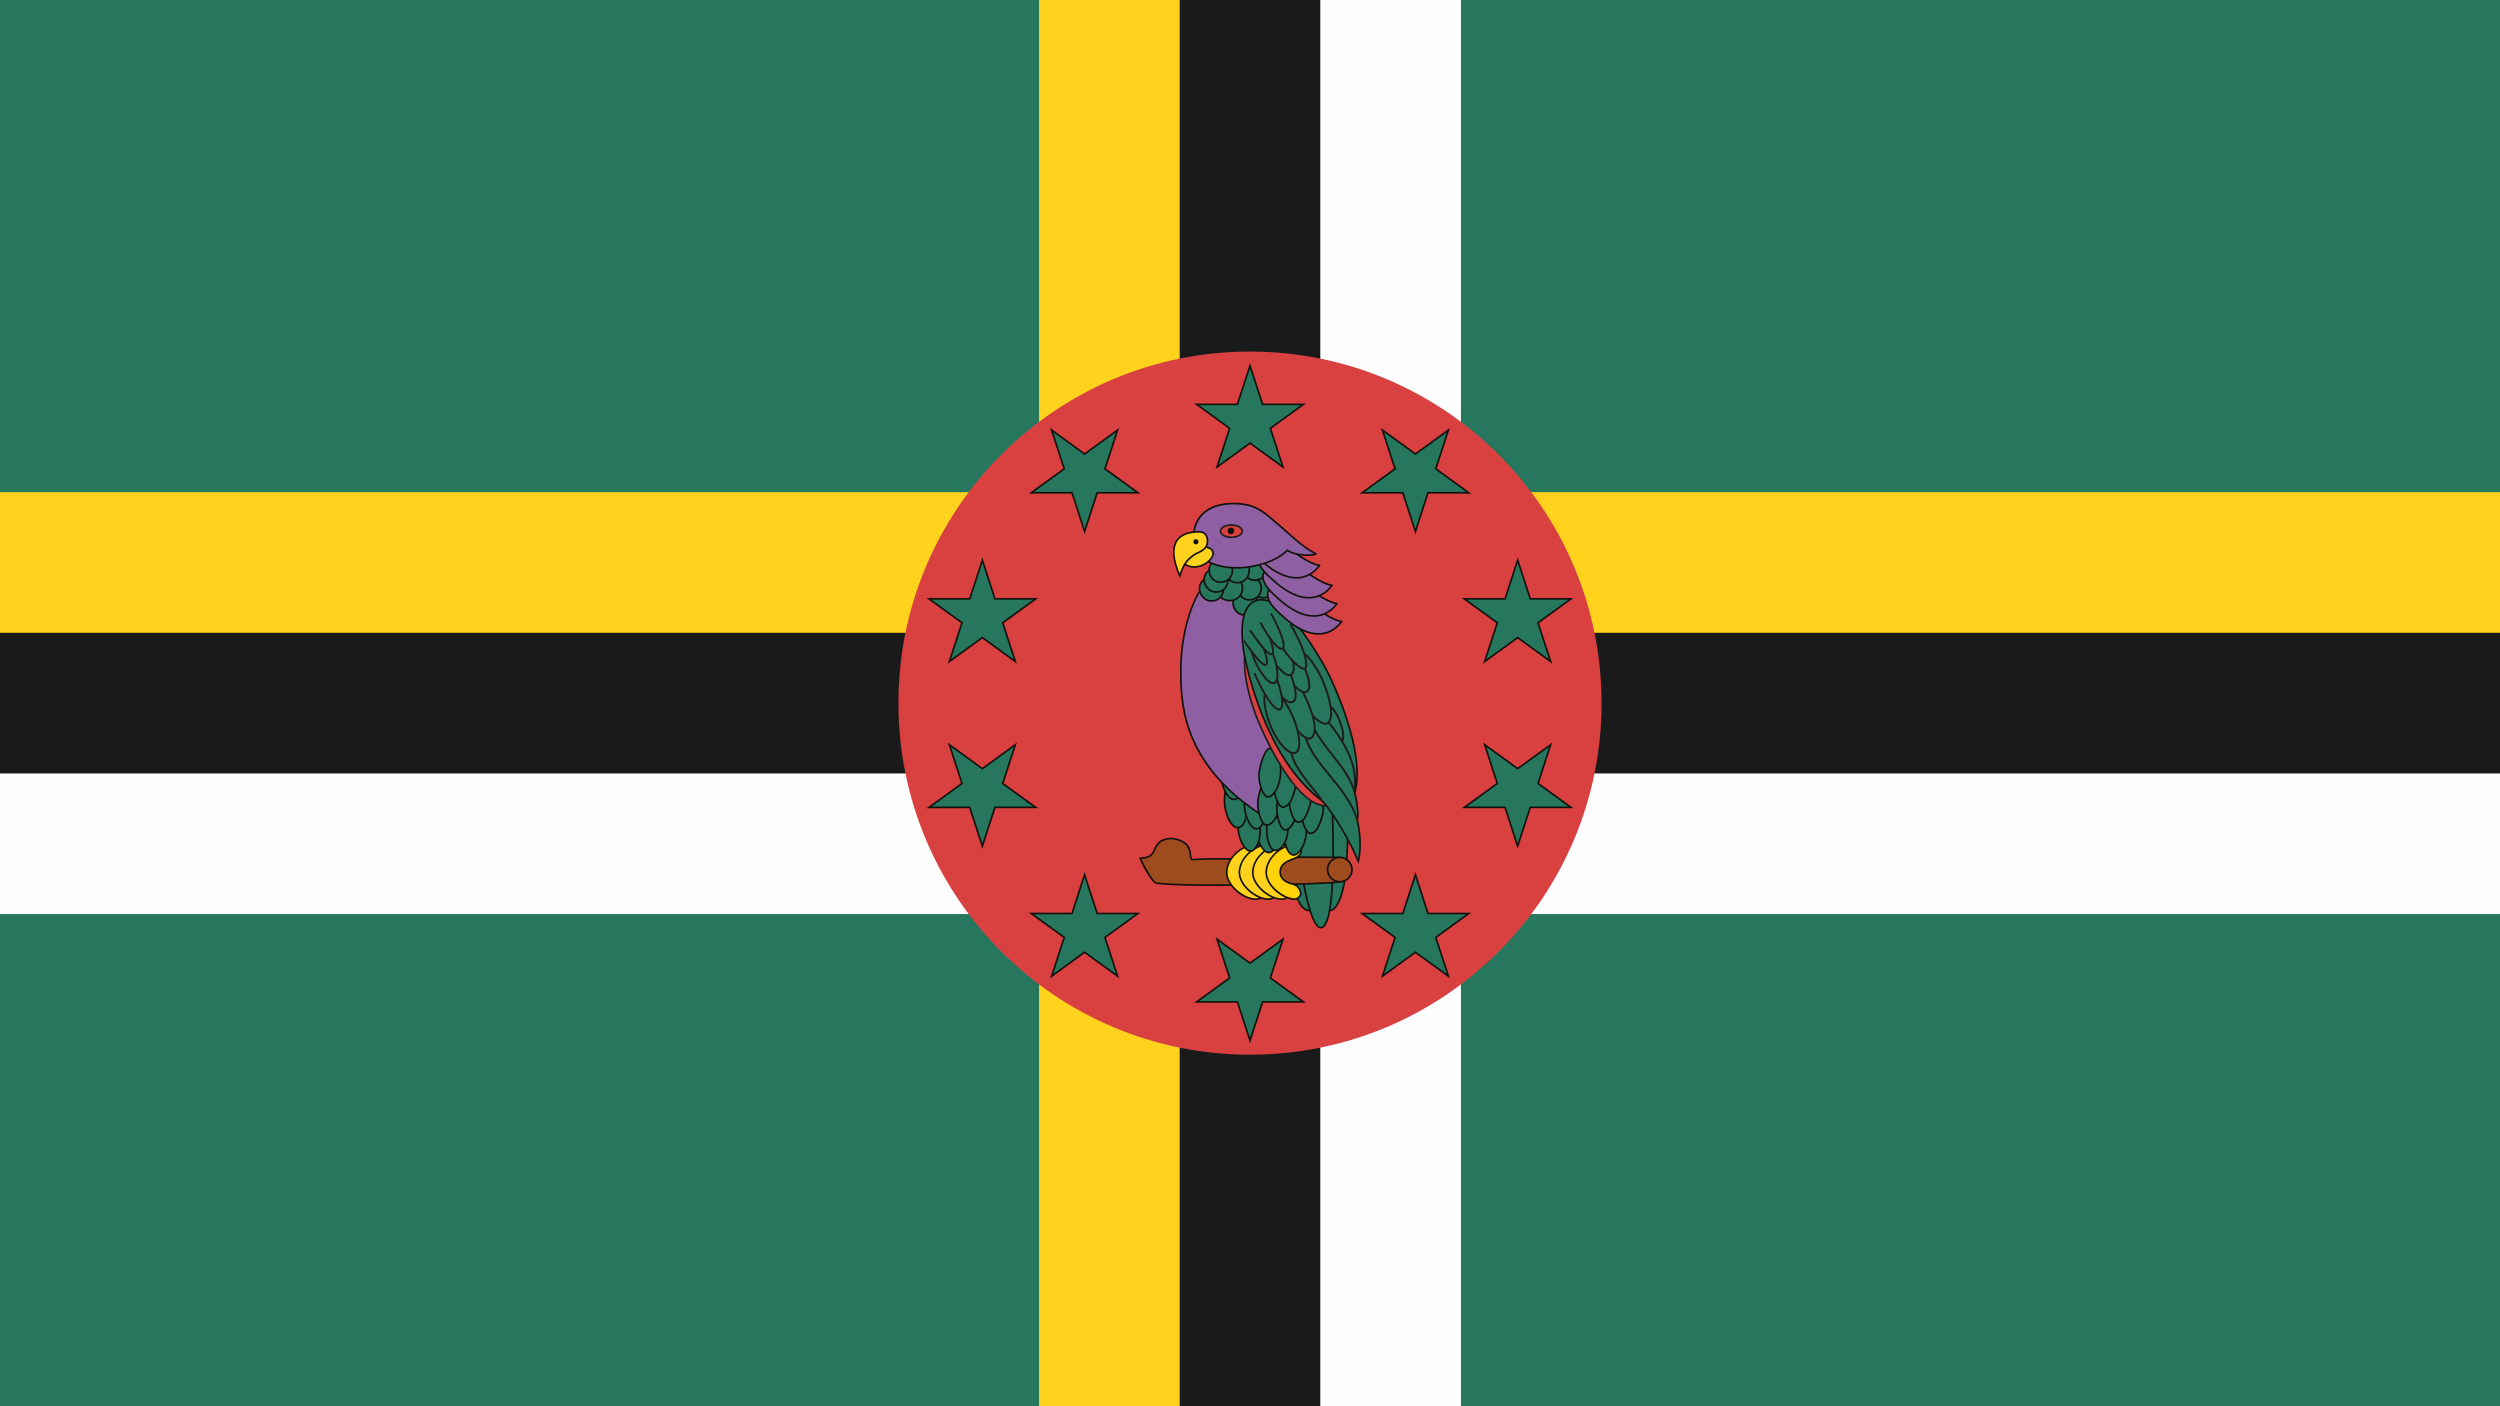 <?xml version="1.0" encoding="UTF-8"?>
<svg xmlns="http://www.w3.org/2000/svg" width="48" height="27" viewBox="0 0 48 27">
  <g fill="none" fill-rule="evenodd">
    <polygon fill="#26775E" points="0 27 48 27 48 0 0 0"></polygon>
    <polygon fill="#FFD21D" points="0 13.5 48 13.5 48 9.45 0 9.45"></polygon>
    <polygon fill="#FFD21D" points="19.95 27 24 27 24 0 19.95 0"></polygon>
    <polygon fill="#FEFEFE" points="24 27 28.05 27 28.05 0 24 0"></polygon>
    <polygon fill="#FEFEFE" points="0 17.55 48 17.55 48 13.5 0 13.5"></polygon>
    <polygon fill="#1A1A1A" points="22.65 27 25.35 27 25.35 0 22.65 0"></polygon>
    <polygon fill="#1A1A1A" points="0 14.85 48 14.85 48 12.15 0 12.15"></polygon>
    <g transform="translate(17.25 6.75)">
      <path fill="#D94141" d="M13.5,6.75 C13.5,10.478 10.478,13.5 6.75,13.5 C3.022,13.5 0,10.478 0,6.75 C0,3.022 3.022,0 6.75,0 C10.478,0 13.5,3.022 13.5,6.75"></path>
      <polygon fill="#26775E" points="6.75 .27 6.992 1.014 7.774 1.014 7.141 1.474 7.383 2.218 6.75 1.758 6.117 2.218 6.359 1.474 5.726 1.014 6.508 1.014"></polygon>
      <path fill="#12110C" d="M6.75,1.738 L7.352,2.175 L7.122,1.468 L7.724,1.03 L6.98,1.03 L6.75,0.323 L6.52,1.03 L5.776,1.03 L6.378,1.468 L6.148,2.175 L6.75,1.738 Z M6.086,2.26 L6.34,1.48 L5.676,0.998 L6.497,0.998 L6.75,0.218 L7.004,0.998 L7.824,0.998 L7.16,1.48 L7.414,2.26 L6.75,1.778 L6.086,2.26 Z"></path>
      <polygon fill="#26775E" points="2.941 1.508 3.574 1.968 4.207 1.508 3.965 2.252 4.598 2.712 3.816 2.712 3.574 3.456 3.332 2.712 2.55 2.712 3.183 2.252"></polygon>
      <path fill="#12110C" d="M2.6,2.695 L3.344,2.695 L3.574,3.403 L3.804,2.695 L4.548,2.695 L3.946,2.258 L4.176,1.55 L3.574,1.987 L2.972,1.55 L3.202,2.258 L2.6,2.695 Z M3.574,3.508 L3.321,2.727 L2.5,2.727 L3.164,2.245 L2.91,1.465 L3.574,1.947 L4.238,1.465 L3.984,2.245 L4.648,2.727 L3.828,2.727 L3.574,3.508 Z"></path>
      <polygon fill="#26775E" points=".587 4.748 1.369 4.748 1.611 4.004 1.853 4.748 2.635 4.748 2.002 5.208 2.244 5.952 1.611 5.492 .978 5.952 1.22 5.208"></polygon>
      <path fill="#12110C" d="M0.637,4.764 L1.239,5.201 L1.009,5.909 L1.611,5.472 L2.213,5.909 L1.983,5.201 L2.585,4.764 L1.841,4.764 L1.611,4.056 L1.381,4.764 L0.637,4.764 Z M0.947,5.994 L1.201,5.214 L0.537,4.732 L1.358,4.732 L1.611,3.951 L1.865,4.732 L2.685,4.732 L2.021,5.214 L2.275,5.994 L1.611,5.512 L0.947,5.994 Z"></path>
      <polygon fill="#26775E" points=".587 8.752 1.22 8.293 .978 7.548 1.611 8.008 2.244 7.548 2.002 8.293 2.635 8.752 1.853 8.752 1.611 9.496 1.369 8.752"></polygon>
      <path fill="#12110C" d="M1.381,8.736 L1.611,9.444 L1.841,8.736 L2.585,8.736 L1.983,8.299 L2.213,7.591 L1.611,8.028 L1.009,7.591 L1.239,8.299 L0.637,8.736 L1.381,8.736 Z M1.611,9.549 L1.357,8.768 L0.537,8.769 L1.201,8.286 L0.947,7.506 L1.611,7.988 L2.275,7.506 L2.021,8.286 L2.685,8.768 L1.864,8.768 L1.611,9.549 Z"></path>
      <polygon fill="#26775E" points="2.941 11.992 3.183 11.248 2.55 10.789 3.332 10.789 3.574 10.044 3.816 10.789 4.598 10.789 3.965 11.248 4.207 11.992 3.574 11.533"></polygon>
      <path fill="#12110C" d="M2.6,10.805 L3.202,11.242 L2.972,11.95 L3.574,11.513 L4.176,11.95 L3.946,11.242 L4.548,10.805 L3.804,10.805 L3.574,10.097 L3.344,10.805 L2.6,10.805 Z M2.911,12.035 L3.164,11.255 L2.5,10.773 L3.321,10.773 L3.574,9.992 L3.828,10.773 L4.648,10.773 L3.984,11.255 L4.238,12.035 L3.574,11.553 L2.911,12.035 Z"></path>
      <polygon fill="#26775E" points="6.75 13.23 6.508 12.486 5.726 12.486 6.359 12.026 6.117 11.282 6.75 11.742 7.383 11.282 7.141 12.026 7.774 12.486 6.992 12.486"></polygon>
      <path fill="#12110C" d="M5.776,12.47 L6.52,12.47 L6.75,13.178 L6.98,12.47 L7.724,12.47 L7.122,12.033 L7.352,11.325 L6.75,11.762 L6.148,11.325 L6.378,12.033 L5.776,12.47 Z M6.75,13.283 L6.497,12.502 L5.676,12.502 L6.34,12.02 L6.086,11.24 L6.75,11.722 L7.414,11.24 L7.16,12.02 L7.824,12.502 L7.004,12.502 L6.75,13.283 Z"></path>
      <polygon fill="#26775E" points="10.559 11.992 9.926 11.533 9.293 11.992 9.535 11.248 8.902 10.789 9.684 10.789 9.926 10.044 10.168 10.789 10.95 10.789 10.317 11.248"></polygon>
      <path fill="#12110C" d="M8.952,10.805 L9.554,11.242 L9.324,11.95 L9.926,11.513 L10.528,11.95 L10.298,11.242 L10.9,10.805 L10.156,10.805 L9.926,10.097 L9.696,10.805 L8.952,10.805 Z M9.262,12.035 L9.516,11.255 L8.852,10.773 L9.673,10.773 L9.926,9.992 L10.18,10.773 L11,10.773 L10.336,11.255 L10.59,12.035 L9.926,11.553 L9.262,12.035 Z"></path>
      <polygon fill="#26775E" points="12.913 8.752 12.131 8.752 11.889 9.496 11.647 8.752 10.865 8.752 11.498 8.293 11.256 7.548 11.889 8.008 12.522 7.548 12.28 8.293"></polygon>
      <path fill="#12110C" d="M11.659,8.736 L11.889,9.444 L12.119,8.736 L12.863,8.736 L12.261,8.299 L12.491,7.591 L11.889,8.028 L11.287,7.591 L11.517,8.299 L10.915,8.736 L11.659,8.736 Z M11.889,9.549 L11.635,8.768 L10.815,8.768 L11.479,8.286 L11.225,7.506 L11.889,7.988 L12.553,7.506 L12.299,8.286 L12.963,8.768 L12.142,8.768 L11.889,9.549 Z"></path>
      <polygon fill="#26775E" points="12.913 4.748 12.28 5.208 12.522 5.952 11.889 5.492 11.256 5.952 11.498 5.208 10.865 4.748 11.647 4.748 11.889 4.004 12.131 4.748"></polygon>
      <path fill="#12110C" d="M10.915,4.764 L11.517,5.201 L11.287,5.909 L11.889,5.472 L12.491,5.909 L12.261,5.201 L12.863,4.764 L12.119,4.764 L11.889,4.056 L11.659,4.764 L10.915,4.764 Z M11.225,5.994 L11.479,5.214 L10.815,4.732 L11.636,4.732 L11.889,3.951 L12.143,4.732 L12.963,4.731 L12.299,5.214 L12.553,5.994 L11.889,5.512 L11.225,5.994 Z"></path>
      <polygon fill="#26775E" points="10.559 1.508 10.317 2.252 10.95 2.712 10.168 2.712 9.926 3.456 9.684 2.712 8.902 2.712 9.535 2.252 9.293 1.508 9.926 1.968"></polygon>
      <path fill="#12110C" d="M9.696,2.695 L9.926,3.403 L10.156,2.695 L10.9,2.695 L10.298,2.258 L10.528,1.55 L9.926,1.987 L9.324,1.55 L9.554,2.258 L8.952,2.695 L9.696,2.695 Z M9.926,3.508 L9.672,2.727 L8.852,2.728 L9.516,2.245 L9.262,1.465 L9.926,1.947 L10.59,1.465 L10.336,2.245 L11,2.728 L10.179,2.727 L9.926,3.508 Z"></path>
      <path fill="#26775E" d="M8.607,9.821 C8.601,10.019 8.509,10.757 8.267,10.731 C8.181,10.723 7.976,10.731 7.891,10.731 C7.665,10.731 7.58,10.27 7.494,9.851 C7.428,9.526 7.566,8.542 7.777,8.542 C7.894,8.542 8.364,8.524 8.539,8.707 C8.677,8.851 8.614,9.524 8.607,9.821"></path>
      <path fill="#12110C" d="M8.15,10.711 C8.203,10.711 8.242,10.713 8.268,10.716 C8.272,10.716 8.275,10.716 8.278,10.716 C8.481,10.716 8.583,10.075 8.59,9.82 C8.591,9.77 8.595,9.706 8.598,9.639 C8.613,9.318 8.636,8.832 8.527,8.717 C8.425,8.611 8.2,8.557 7.859,8.557 C7.839,8.557 7.821,8.559 7.806,8.559 L7.776,8.559 C7.755,8.559 7.732,8.572 7.709,8.601 C7.556,8.789 7.45,9.559 7.51,9.848 L7.519,9.893 C7.598,10.278 7.687,10.716 7.891,10.716 C7.916,10.716 7.951,10.714 7.99,10.713 C8.041,10.713 8.098,10.711 8.15,10.711 M8.278,10.748 C8.274,10.748 8.269,10.748 8.265,10.748 C8.24,10.745 8.202,10.743 8.15,10.743 C8.098,10.743 8.041,10.745 7.991,10.746 C7.951,10.748 7.916,10.748 7.891,10.748 C7.66,10.748 7.572,10.316 7.487,9.9 L7.478,9.854 C7.421,9.578 7.512,8.79 7.684,8.579 C7.713,8.544 7.744,8.525 7.776,8.525 L7.805,8.525 C7.821,8.525 7.839,8.525 7.859,8.525 C8.209,8.525 8.442,8.582 8.55,8.695 C8.669,8.82 8.647,9.293 8.63,9.639 C8.627,9.707 8.624,9.771 8.623,9.822 C8.619,9.966 8.539,10.748 8.278,10.748"></path>
      <path fill="#26775E" d="M8.334,8.834 C8.377,10.131 8.319,11.062 8.11,11.062 C7.899,11.062 7.689,9.979 7.607,8.772 C7.582,8.399 7.776,8.138 7.986,8.138 C8.194,8.138 8.322,8.46 8.334,8.834"></path>
      <path fill="#12110C" d="M7.985,8.154 C7.91,8.154 7.835,8.19 7.773,8.257 C7.664,8.374 7.609,8.561 7.623,8.771 C7.709,10.025 7.927,11.046 8.109,11.046 C8.126,11.046 8.142,11.038 8.157,11.022 C8.302,10.872 8.359,10.095 8.317,8.835 C8.304,8.434 8.167,8.154 7.985,8.154 M8.109,11.078 C7.872,11.078 7.669,9.918 7.591,8.773 C7.576,8.555 7.634,8.358 7.75,8.234 C7.818,8.162 7.901,8.122 7.985,8.122 C8.22,8.122 8.338,8.479 8.349,8.834 C8.379,9.732 8.374,10.844 8.18,11.044 C8.159,11.067 8.135,11.078 8.109,11.078"></path>
      <path fill="#9E4B1D" d="M8.542,9.946 C8.542,10.075 8.474,10.18 8.474,10.18 C8.36,10.205 7.558,10.241 6.367,10.245 C6.273,10.243 5.93,10.248 5.605,10.241 C5.294,10.235 4.999,10.218 4.95,10.205 C4.852,10.181 4.643,9.738 4.643,9.726 C5.054,9.73 4.786,9.372 5.247,9.347 C5.755,9.422 5.523,9.765 5.665,9.754 C6.006,9.728 6.317,9.744 6.374,9.74 C7.097,9.694 8.369,9.712 8.474,9.712 C8.474,9.712 8.542,9.817 8.542,9.946"></path>
      <path fill="#12110C" d="M4.666,9.742 C4.705,9.831 4.877,10.17 4.954,10.19 C5,10.201 5.288,10.219 5.605,10.225 C5.723,10.228 5.858,10.229 6.017,10.229 C6.086,10.229 6.149,10.229 6.203,10.228 C6.279,10.228 6.336,10.228 6.367,10.229 C7.544,10.225 8.33,10.19 8.464,10.166 C8.477,10.143 8.526,10.052 8.526,9.946 C8.526,9.842 8.48,9.753 8.465,9.728 C8.45,9.728 8.426,9.728 8.393,9.727 C8.28,9.726 8.07,9.725 7.817,9.725 C7.19,9.725 6.705,9.735 6.375,9.756 C6.359,9.758 6.324,9.757 6.274,9.756 C6.229,9.756 6.173,9.755 6.108,9.755 C5.945,9.755 5.801,9.76 5.667,9.77 C5.6,9.775 5.595,9.721 5.589,9.664 C5.579,9.563 5.563,9.41 5.246,9.363 C5.022,9.376 4.979,9.469 4.938,9.56 C4.898,9.647 4.857,9.737 4.666,9.742 M6.017,10.261 C5.858,10.261 5.723,10.26 5.604,10.258 C5.308,10.252 5,10.235 4.946,10.221 C4.841,10.195 4.626,9.752 4.626,9.726 L4.626,9.71 L4.649,9.71 C4.834,9.71 4.869,9.634 4.909,9.546 C4.952,9.451 5.001,9.344 5.246,9.331 L5.248,9.331 L5.249,9.331 C5.593,9.381 5.611,9.556 5.622,9.661 C5.629,9.727 5.634,9.74 5.664,9.738 C5.799,9.728 5.945,9.723 6.108,9.723 C6.173,9.723 6.229,9.723 6.274,9.724 C6.323,9.725 6.357,9.725 6.373,9.724 C6.703,9.703 7.189,9.692 7.817,9.692 C8.07,9.692 8.28,9.694 8.393,9.695 C8.434,9.695 8.462,9.695 8.474,9.695 L8.483,9.695 L8.488,9.703 C8.49,9.707 8.558,9.813 8.558,9.946 C8.558,10.079 8.49,10.185 8.488,10.189 L8.484,10.195 L8.477,10.196 C8.364,10.221 7.568,10.257 6.367,10.261 C6.336,10.26 6.278,10.261 6.204,10.261 C6.149,10.261 6.086,10.261 6.017,10.261"></path>
      <path fill="#9E4B1D" d="M8.709,9.946 C8.709,10.075 8.604,10.18 8.475,10.18 C8.345,10.18 8.239,10.075 8.239,9.946 C8.239,9.817 8.345,9.712 8.475,9.712 C8.604,9.712 8.709,9.817 8.709,9.946"></path>
      <path fill="#12110C" d="M8.474,9.728 C8.354,9.728 8.256,9.826 8.256,9.946 C8.256,10.066 8.354,10.164 8.474,10.164 C8.594,10.164 8.692,10.066 8.692,9.946 C8.692,9.826 8.594,9.728 8.474,9.728 M8.474,10.197 C8.336,10.197 8.223,10.084 8.223,9.946 C8.223,9.808 8.336,9.696 8.474,9.696 C8.612,9.696 8.725,9.808 8.725,9.946 C8.725,10.084 8.612,10.197 8.474,10.197"></path>
      <path fill="#FFD21D" d="M7.176,10.002 C7.176,10.281 7.029,10.514 6.857,10.514 C6.628,10.514 6.303,10.256 6.303,10.002 C6.303,9.723 6.596,9.473 6.835,9.473 C7.082,9.473 7.176,9.723 7.176,10.002"></path>
      <path fill="#12110C" d="M6.836,9.489 C6.608,9.489 6.319,9.731 6.319,10.002 C6.319,10.241 6.635,10.498 6.857,10.498 C7.021,10.498 7.16,10.271 7.16,10.002 C7.16,9.848 7.128,9.489 6.836,9.489 M6.857,10.53 C6.619,10.53 6.287,10.264 6.287,10.002 C6.287,9.714 6.594,9.457 6.836,9.457 C7.059,9.457 7.192,9.661 7.192,10.002 C7.192,10.288 7.039,10.53 6.857,10.53"></path>
      <path fill="#FFD21D" d="M7.241,9.993 C7.241,10.091 7.401,10.192 7.37,10.27 C7.313,10.415 7.212,10.514 7.1,10.514 C6.871,10.514 6.546,10.256 6.546,10.002 C6.546,9.723 6.839,9.472 7.079,9.472 C7.232,9.472 7.326,9.569 7.375,9.709 C7.405,9.794 7.241,9.887 7.241,9.993"></path>
      <path fill="#12110C" d="M7.079,9.489 C6.851,9.489 6.562,9.731 6.562,10.002 C6.562,10.241 6.878,10.498 7.1,10.498 L7.1,10.498 C7.201,10.498 7.298,10.408 7.355,10.265 C7.368,10.232 7.334,10.188 7.299,10.142 C7.263,10.095 7.225,10.045 7.225,9.993 C7.225,9.937 7.264,9.887 7.302,9.839 C7.339,9.793 7.373,9.75 7.36,9.714 C7.307,9.565 7.213,9.489 7.079,9.489 M7.1,10.53 C6.862,10.53 6.53,10.264 6.53,10.002 C6.53,9.714 6.837,9.457 7.079,9.457 C7.226,9.457 7.334,9.542 7.391,9.704 C7.409,9.757 7.368,9.809 7.328,9.859 C7.293,9.903 7.257,9.948 7.257,9.993 C7.257,10.034 7.292,10.079 7.325,10.122 C7.366,10.176 7.405,10.227 7.385,10.276 C7.324,10.433 7.214,10.53 7.1,10.53"></path>
      <path fill="#FFD21D" d="M7.208,9.993 C7.208,10.149 7.631,10.3 7.56,10.395 C7.504,10.469 7.434,10.514 7.358,10.514 C7.129,10.514 6.804,10.256 6.804,10.002 C6.804,9.723 7.097,9.472 7.337,9.472 C7.429,9.472 7.5,9.508 7.553,9.567 C7.64,9.665 7.208,9.819 7.208,9.993"></path>
      <path fill="#12110C" d="M7.337,9.489 C7.109,9.489 6.819,9.731 6.819,10.002 C6.819,10.241 7.136,10.498 7.357,10.498 C7.426,10.498 7.492,10.458 7.546,10.385 C7.551,10.38 7.551,10.375 7.551,10.368 C7.545,10.334 7.474,10.283 7.407,10.234 C7.306,10.163 7.191,10.081 7.191,9.993 C7.191,9.897 7.306,9.811 7.407,9.735 C7.474,9.685 7.545,9.633 7.548,9.598 C7.548,9.591 7.546,9.584 7.54,9.578 C7.487,9.519 7.42,9.489 7.337,9.489 M7.357,10.53 C7.12,10.53 6.787,10.264 6.787,10.002 C6.787,9.714 7.095,9.457 7.337,9.457 C7.428,9.457 7.505,9.49 7.564,9.556 C7.577,9.569 7.582,9.585 7.58,9.601 C7.575,9.651 7.506,9.702 7.428,9.761 C7.332,9.832 7.223,9.913 7.223,9.993 C7.223,10.065 7.33,10.141 7.425,10.208 C7.505,10.266 7.575,10.315 7.582,10.363 C7.585,10.378 7.582,10.392 7.572,10.405 C7.511,10.486 7.436,10.53 7.357,10.53"></path>
      <path fill="#FED108" d="M7.329,9.993 C7.329,10.161 7.504,10.209 7.59,10.228 C7.684,10.266 7.718,10.339 7.724,10.406 C7.729,10.464 7.647,10.514 7.615,10.514 C7.386,10.514 7.061,10.256 7.061,10.002 C7.061,9.723 7.354,9.472 7.594,9.472 C7.728,9.472 7.805,9.608 7.647,9.712 C7.528,9.769 7.329,9.802 7.329,9.993"></path>
      <path fill="#12110C" d="M7.594,9.489 C7.366,9.489 7.077,9.731 7.077,10.002 C7.077,10.241 7.393,10.498 7.615,10.498 C7.629,10.498 7.663,10.482 7.687,10.457 C7.697,10.445 7.71,10.427 7.708,10.407 C7.704,10.363 7.683,10.283 7.584,10.244 C7.405,10.205 7.313,10.12 7.313,9.993 C7.313,9.828 7.454,9.773 7.566,9.729 C7.593,9.718 7.618,9.709 7.641,9.698 C7.701,9.658 7.73,9.608 7.716,9.562 C7.703,9.518 7.654,9.489 7.594,9.489 M7.615,10.53 C7.377,10.53 7.045,10.264 7.045,10.002 C7.045,9.714 7.352,9.457 7.594,9.457 C7.668,9.457 7.73,9.495 7.747,9.553 C7.755,9.581 7.764,9.655 7.657,9.726 C7.631,9.738 7.605,9.748 7.578,9.759 C7.464,9.804 7.345,9.85 7.345,9.993 C7.345,10.104 7.427,10.176 7.594,10.213 C7.711,10.259 7.736,10.353 7.74,10.404 C7.742,10.43 7.732,10.455 7.71,10.479 C7.684,10.507 7.642,10.53 7.615,10.53"></path>
      <path fill="#26775E" d="M7.274,9.331 C7.274,9.49 7.201,9.619 7.111,9.619 C6.99,9.619 6.864,9.344 6.864,9.147 C6.864,8.988 6.943,8.882 7.033,8.882 C7.122,8.882 7.274,9.172 7.274,9.331"></path>
      <path fill="#12110C" d="M7.032,8.898 C6.945,8.898 6.88,9.005 6.88,9.147 C6.88,9.335 6.999,9.603 7.111,9.603 C7.19,9.603 7.257,9.478 7.257,9.331 C7.257,9.17 7.104,8.898 7.032,8.898 M7.111,9.635 C6.978,9.635 6.848,9.355 6.848,9.147 C6.848,8.986 6.927,8.866 7.032,8.866 C7.136,8.866 7.29,9.171 7.29,9.331 C7.29,9.501 7.211,9.635 7.111,9.635"></path>
      <path fill="#26775E" d="M7.834,9.158 C7.834,9.491 7.681,9.666 7.591,9.666 C7.469,9.666 7.398,9.43 7.398,9.187 C7.398,9.028 7.572,8.807 7.662,8.807 C7.752,8.807 7.834,8.999 7.834,9.158"></path>
      <path fill="#12110C" d="M7.662,8.823 C7.584,8.823 7.413,9.03 7.413,9.186 C7.413,9.414 7.48,9.649 7.59,9.649 C7.67,9.649 7.818,9.48 7.818,9.157 C7.818,8.998 7.736,8.823 7.662,8.823 M7.59,9.682 C7.453,9.682 7.381,9.432 7.381,9.186 C7.381,9.019 7.56,8.791 7.662,8.791 C7.766,8.791 7.85,8.991 7.85,9.157 C7.85,9.482 7.699,9.682 7.59,9.682"></path>
      <path fill="#26775E" d="M7.48,9.172 C7.459,9.473 7.325,9.578 7.235,9.578 C7.113,9.578 7.05,9.29 7.078,9.065 C7.098,8.907 7.066,8.841 7.156,8.841 C7.246,8.841 7.491,9.013 7.48,9.172"></path>
      <path fill="#12110C" d="M7.156,8.857 C7.11,8.857 7.106,8.869 7.103,8.954 C7.101,8.984 7.1,9.022 7.094,9.066 C7.071,9.245 7.108,9.453 7.177,9.53 C7.195,9.551 7.214,9.562 7.235,9.562 C7.304,9.562 7.442,9.48 7.464,9.171 C7.468,9.103 7.422,9.038 7.382,8.995 C7.306,8.914 7.202,8.857 7.156,8.857 M7.235,9.594 C7.205,9.594 7.177,9.58 7.152,9.552 C7.077,9.467 7.038,9.252 7.062,9.062 C7.067,9.019 7.069,8.982 7.07,8.953 C7.073,8.876 7.076,8.825 7.156,8.825 C7.218,8.825 7.33,8.891 7.406,8.973 C7.45,9.02 7.502,9.094 7.496,9.173 C7.475,9.462 7.346,9.594 7.235,9.594"></path>
      <path fill="#26775E" d="M6.943,9.104 C6.964,9.43 6.847,9.591 6.757,9.591 C6.635,9.591 6.496,9.286 6.524,9.061 C6.544,8.903 6.588,8.854 6.678,8.854 C6.768,8.854 6.933,8.945 6.943,9.104"></path>
      <path fill="#12110C" d="M6.678,8.87 C6.605,8.87 6.561,8.901 6.54,9.063 C6.519,9.231 6.592,9.433 6.672,9.523 C6.702,9.557 6.731,9.575 6.757,9.575 C6.78,9.575 6.806,9.561 6.829,9.535 C6.903,9.457 6.939,9.296 6.927,9.105 C6.917,8.953 6.757,8.87 6.678,8.87 M6.757,9.607 C6.721,9.607 6.684,9.585 6.648,9.545 C6.563,9.449 6.486,9.236 6.508,9.059 C6.528,8.9 6.576,8.838 6.678,8.838 C6.77,8.838 6.947,8.929 6.959,9.103 C6.978,9.391 6.891,9.517 6.853,9.558 C6.823,9.59 6.789,9.607 6.757,9.607"></path>
      <path fill="#26775E" d="M6.678,8.854 C6.678,9.012 6.605,9.142 6.515,9.142 C6.394,9.142 6.26,8.883 6.26,8.613 C6.26,8.453 6.318,8.232 6.408,8.232 C6.498,8.232 6.678,8.694 6.678,8.854"></path>
      <path fill="#12110C" d="M6.408,8.249 C6.337,8.249 6.276,8.449 6.276,8.612 C6.276,8.884 6.41,9.125 6.515,9.125 C6.595,9.125 6.662,9.001 6.662,8.854 C6.662,8.684 6.479,8.249 6.408,8.249 M6.515,9.158 C6.378,9.158 6.243,8.887 6.243,8.612 C6.243,8.45 6.302,8.217 6.408,8.217 C6.52,8.217 6.694,8.705 6.694,8.854 C6.694,9.024 6.616,9.158 6.515,9.158"></path>
      <path fill="#26775E" d="M6.605,8.312 C6.605,8.47 6.532,8.6 6.442,8.6 C6.321,8.6 6.187,8.341 6.187,8.069 C6.187,7.91 6.245,7.691 6.335,7.691 C6.425,7.691 6.605,8.152 6.605,8.312"></path>
      <path fill="#12110C" d="M6.335,7.707 C6.264,7.707 6.203,7.907 6.203,8.07 C6.203,8.342 6.337,8.583 6.442,8.583 C6.522,8.583 6.589,8.459 6.589,8.312 C6.589,8.142 6.406,7.707 6.335,7.707 M6.442,8.616 C6.305,8.616 6.17,8.345 6.17,8.07 C6.17,7.908 6.229,7.675 6.335,7.675 C6.447,7.675 6.621,8.163 6.621,8.312 C6.621,8.482 6.543,8.616 6.442,8.616"></path>
      <path fill="#26775E" d="M7.025,8.877 C7.025,9.036 6.965,9.165 6.875,9.165 C6.753,9.165 6.636,8.906 6.636,8.636 C6.636,8.476 6.677,8.256 6.767,8.256 C6.857,8.256 7.025,8.718 7.025,8.877"></path>
      <path fill="#12110C" d="M6.768,8.272 C6.699,8.272 6.653,8.46 6.653,8.635 C6.653,8.894 6.763,9.148 6.875,9.148 C6.952,9.148 7.01,9.031 7.01,8.877 C7.01,8.707 6.836,8.272 6.768,8.272 M6.875,9.181 C6.744,9.181 6.621,8.916 6.621,8.635 C6.621,8.476 6.66,8.24 6.768,8.24 C6.879,8.24 7.042,8.724 7.042,8.877 C7.042,9.053 6.972,9.181 6.875,9.181"></path>
      <path fill="#8E5FA2" d="M7.42,6.088 C7.42,6.861 7.403,9.184 6.945,8.882 C5.5,7.928 5.422,6.861 5.422,6.088 C5.422,5.315 5.738,4.241 6.287,4.241 C6.836,4.241 7.42,5.315 7.42,6.088"></path>
      <path fill="#12110C" d="M6.287,4.257 C5.74,4.257 5.438,5.34 5.438,6.088 C5.438,6.71 5.438,7.868 6.954,8.868 C6.979,8.885 7.002,8.893 7.024,8.893 C7.166,8.893 7.404,8.528 7.404,6.088 C7.404,5.332 6.826,4.257 6.287,4.257 M7.024,8.925 C6.996,8.925 6.966,8.915 6.937,8.896 C5.405,7.885 5.405,6.716 5.405,6.088 C5.405,5.326 5.719,4.225 6.287,4.225 C6.547,4.225 6.833,4.459 7.073,4.866 C7.297,5.247 7.436,5.715 7.436,6.088 C7.436,7.971 7.298,8.925 7.024,8.925"></path>
      <path fill="#26775E" d="M7.34,8.687 C7.275,8.975 7.159,9.093 7.069,9.093 C6.977,9.093 6.9,8.853 6.9,8.671 C6.9,8.512 7.01,8.184 7.1,8.184 C7.19,8.184 7.375,8.532 7.34,8.687"></path>
      <path fill="#12110C" d="M7.1,8.201 C7.028,8.201 6.916,8.513 6.916,8.671 C6.916,8.865 6.996,9.077 7.069,9.077 C7.146,9.077 7.259,8.974 7.324,8.684 C7.347,8.58 7.263,8.37 7.174,8.259 C7.145,8.223 7.117,8.201 7.1,8.201 M7.069,9.11 C6.957,9.11 6.883,8.846 6.883,8.671 C6.883,8.513 6.992,8.169 7.1,8.169 C7.128,8.169 7.162,8.192 7.199,8.239 C7.283,8.344 7.383,8.567 7.356,8.691 C7.286,9 7.162,9.11 7.069,9.11"></path>
      <path fill="#26775E" d="M7.669,8.777 C7.604,9.065 7.517,9.182 7.427,9.182 C7.334,9.182 7.265,8.943 7.265,8.761 C7.265,8.601 7.368,8.274 7.458,8.274 C7.548,8.274 7.704,8.621 7.669,8.777"></path>
      <path fill="#12110C" d="M7.458,8.29 C7.387,8.29 7.281,8.598 7.281,8.76 C7.281,8.939 7.35,9.166 7.427,9.166 C7.516,9.166 7.596,9.027 7.653,8.773 C7.678,8.662 7.597,8.436 7.516,8.334 C7.494,8.306 7.472,8.29 7.458,8.29 M7.427,9.199 C7.318,9.199 7.248,8.939 7.248,8.76 C7.248,8.603 7.35,8.258 7.458,8.258 C7.483,8.258 7.512,8.277 7.542,8.314 C7.629,8.423 7.712,8.659 7.685,8.78 C7.623,9.058 7.536,9.199 7.427,9.199"></path>
      <path fill="#26775E" d="M8.155,8.845 C8.089,9.133 8.002,9.251 7.912,9.251 C7.819,9.251 7.737,9.011 7.737,8.829 C7.737,8.669 7.854,8.341 7.944,8.341 C8.034,8.341 8.19,8.69 8.155,8.845"></path>
      <path fill="#12110C" d="M7.943,8.358 C7.874,8.358 7.753,8.657 7.753,8.828 C7.753,9.018 7.838,9.234 7.912,9.234 C8.001,9.234 8.081,9.095 8.138,8.841 C8.163,8.73 8.082,8.504 8.001,8.402 C7.979,8.374 7.957,8.358 7.943,8.358 M7.912,9.267 C7.801,9.267 7.721,9.005 7.721,8.828 C7.721,8.674 7.835,8.326 7.943,8.326 C7.968,8.326 7.997,8.345 8.027,8.382 C8.114,8.491 8.197,8.727 8.17,8.848 C8.108,9.126 8.021,9.267 7.912,9.267"></path>
      <path fill="#26775E" d="M7.92,8.628 C7.855,8.916 7.768,9.034 7.678,9.034 C7.585,9.034 7.503,8.794 7.503,8.612 C7.503,8.453 7.619,8.125 7.709,8.125 C7.799,8.125 7.955,8.473 7.92,8.628"></path>
      <path fill="#12110C" d="M7.709,8.142 C7.64,8.142 7.519,8.441 7.519,8.612 C7.519,8.802 7.604,9.018 7.678,9.018 C7.767,9.018 7.847,8.879 7.904,8.625 C7.929,8.514 7.848,8.288 7.767,8.186 C7.745,8.158 7.723,8.142 7.709,8.142 M7.678,9.051 C7.567,9.051 7.487,8.789 7.487,8.612 C7.487,8.458 7.601,8.11 7.709,8.11 C7.734,8.11 7.763,8.129 7.793,8.166 C7.88,8.275 7.963,8.511 7.936,8.632 C7.874,8.91 7.787,9.051 7.678,9.051"></path>
      <path fill="#26775E" d="M7.626,8.349 C7.561,8.637 7.474,8.746 7.384,8.746 C7.291,8.746 7.209,8.515 7.209,8.333 C7.209,8.174 7.325,7.846 7.415,7.846 C7.505,7.846 7.661,8.194 7.626,8.349"></path>
      <path fill="#12110C" d="M7.415,7.863 C7.346,7.863 7.225,8.162 7.225,8.333 C7.225,8.519 7.31,8.731 7.384,8.731 C7.476,8.731 7.554,8.598 7.61,8.346 C7.635,8.235 7.554,8.009 7.473,7.907 C7.451,7.879 7.429,7.863 7.415,7.863 M7.384,8.763 C7.273,8.763 7.193,8.506 7.193,8.333 C7.193,8.179 7.307,7.831 7.415,7.831 C7.44,7.831 7.469,7.85 7.499,7.887 C7.586,7.996 7.669,8.232 7.642,8.353 C7.581,8.625 7.494,8.763 7.384,8.763"></path>
      <path fill="#26775E" d="M7.339,8.009 C7.344,8.371 7.187,8.55 7.097,8.55 C7.004,8.55 6.922,8.318 6.922,8.136 C6.922,7.977 7.038,7.621 7.128,7.621 C7.218,7.621 7.337,7.85 7.339,8.009"></path>
      <path fill="#12110C" d="M7.128,7.637 C7.055,7.637 6.938,7.973 6.938,8.136 C6.938,8.322 7.023,8.533 7.097,8.533 C7.121,8.533 7.152,8.516 7.181,8.487 C7.216,8.452 7.327,8.315 7.323,8.009 C7.321,7.856 7.206,7.637 7.128,7.637 M7.097,8.566 C6.986,8.566 6.906,8.309 6.906,8.136 C6.906,7.978 7.022,7.605 7.128,7.605 C7.233,7.605 7.353,7.845 7.355,8.009 C7.358,8.224 7.302,8.411 7.205,8.509 C7.169,8.546 7.131,8.566 7.097,8.566"></path>
      <path fill="#26775E" d="M7.222,4.823 C7.222,4.952 7.124,5.057 7.004,5.057 C6.883,5.057 6.786,4.952 6.786,4.823 C6.786,4.694 6.883,4.589 7.004,4.589 C7.124,4.589 7.222,4.694 7.222,4.823"></path>
      <path fill="#12110C" d="M7.004,4.605 C6.893,4.605 6.802,4.703 6.802,4.823 C6.802,4.943 6.893,5.041 7.004,5.041 C7.115,5.041 7.206,4.943 7.206,4.823 C7.206,4.703 7.115,4.605 7.004,4.605 M7.004,5.074 C6.875,5.074 6.77,4.961 6.77,4.823 C6.77,4.685 6.875,4.573 7.004,4.573 C7.133,4.573 7.238,4.685 7.238,4.823 C7.238,4.961 7.133,5.074 7.004,5.074"></path>
      <path fill="#26775E" d="M6.889,4.823 C6.889,4.952 6.763,5.057 6.642,5.057 C6.522,5.057 6.424,4.952 6.424,4.823 C6.424,4.694 6.517,4.531 6.678,4.531 C6.798,4.531 6.889,4.694 6.889,4.823"></path>
      <path fill="#12110C" d="M6.678,4.548 C6.523,4.548 6.44,4.708 6.44,4.823 C6.44,4.944 6.531,5.041 6.642,5.041 C6.749,5.041 6.873,4.946 6.873,4.823 C6.873,4.699 6.786,4.548 6.678,4.548 M6.642,5.074 C6.513,5.074 6.408,4.962 6.408,4.823 C6.408,4.694 6.502,4.516 6.678,4.516 C6.806,4.516 6.905,4.681 6.905,4.823 C6.905,4.967 6.766,5.074 6.642,5.074"></path>
      <path fill="#26775E" d="M7.251,4.494 C7.251,4.623 7.125,4.728 7.004,4.728 C6.884,4.728 6.786,4.623 6.786,4.494 C6.786,4.365 6.879,4.202 7.04,4.202 C7.16,4.202 7.251,4.365 7.251,4.494"></path>
      <path fill="#12110C" d="M7.04,4.219 C6.885,4.219 6.802,4.379 6.802,4.494 C6.802,4.615 6.893,4.712 7.004,4.712 C7.111,4.712 7.235,4.617 7.235,4.494 C7.235,4.37 7.148,4.219 7.04,4.219 M7.004,4.745 C6.875,4.745 6.77,4.633 6.77,4.494 C6.77,4.365 6.864,4.187 7.04,4.187 C7.168,4.187 7.267,4.352 7.267,4.494 C7.267,4.638 7.128,4.745 7.004,4.745"></path>
      <path fill="#26775E" d="M6.967,4.543 C6.967,4.667 6.866,4.768 6.742,4.768 C6.617,4.768 6.516,4.667 6.516,4.543 C6.516,4.419 6.617,4.318 6.742,4.318 C6.866,4.318 6.967,4.419 6.967,4.543"></path>
      <path fill="#12110C" d="M6.741,4.334 C6.626,4.334 6.532,4.428 6.532,4.543 C6.532,4.659 6.626,4.752 6.741,4.752 C6.856,4.752 6.95,4.659 6.95,4.543 C6.95,4.428 6.856,4.334 6.741,4.334 M6.741,4.785 C6.608,4.785 6.499,4.676 6.499,4.543 C6.499,4.41 6.608,4.302 6.741,4.302 C6.874,4.302 6.983,4.41 6.983,4.543 C6.983,4.676 6.874,4.785 6.741,4.785"></path>
      <path fill="#26775E" d="M6.607,4.543 C6.607,4.667 6.516,4.782 6.353,4.782 C6.229,4.782 6.099,4.667 6.099,4.543 C6.099,4.419 6.257,4.318 6.382,4.318 C6.506,4.318 6.607,4.419 6.607,4.543"></path>
      <path fill="#12110C" d="M6.381,4.334 C6.261,4.334 6.115,4.431 6.115,4.543 C6.115,4.656 6.232,4.766 6.352,4.766 C6.516,4.766 6.59,4.65 6.59,4.543 C6.59,4.428 6.496,4.334 6.381,4.334 M6.352,4.798 C6.216,4.798 6.082,4.672 6.082,4.543 C6.082,4.409 6.246,4.302 6.381,4.302 C6.514,4.302 6.623,4.41 6.623,4.543 C6.623,4.67 6.53,4.798 6.352,4.798"></path>
      <path fill="#26775E" d="M6.242,4.543 C6.242,4.667 6.168,4.789 6.005,4.789 C5.881,4.789 5.78,4.667 5.78,4.543 C5.78,4.419 5.91,4.318 6.035,4.318 C6.159,4.318 6.242,4.419 6.242,4.543"></path>
      <path fill="#12110C" d="M6.034,4.334 C5.922,4.334 5.796,4.423 5.796,4.543 C5.796,4.664 5.896,4.773 6.005,4.773 C6.168,4.773 6.226,4.649 6.226,4.543 C6.226,4.422 6.145,4.334 6.034,4.334 M6.005,4.805 C5.877,4.805 5.764,4.683 5.764,4.543 C5.764,4.405 5.906,4.302 6.034,4.302 C6.162,4.302 6.258,4.405 6.258,4.543 C6.258,4.674 6.18,4.805 6.005,4.805"></path>
      <path fill="#26775E" d="M6.33,4.371 C6.33,4.495 6.256,4.617 6.093,4.617 C5.969,4.617 5.868,4.495 5.868,4.371 C5.868,4.247 5.997,4.146 6.122,4.146 C6.246,4.146 6.33,4.247 6.33,4.371"></path>
      <path fill="#12110C" d="M6.122,4.162 C6.01,4.162 5.884,4.251 5.884,4.371 C5.884,4.491 5.984,4.601 6.093,4.601 C6.256,4.601 6.314,4.477 6.314,4.371 C6.314,4.25 6.233,4.162 6.122,4.162 M6.093,4.633 C5.965,4.633 5.852,4.511 5.852,4.371 C5.852,4.233 5.994,4.13 6.122,4.13 C6.25,4.13 6.346,4.233 6.346,4.371 C6.346,4.502 6.268,4.633 6.093,4.633"></path>
      <path fill="#26775E" d="M7.069,4.144 C7.069,4.268 6.995,4.39 6.832,4.39 C6.708,4.39 6.607,4.268 6.607,4.144 C6.607,4.02 6.736,3.919 6.861,3.919 C6.985,3.919 7.069,4.02 7.069,4.144"></path>
      <path fill="#12110C" d="M6.861,3.934 C6.749,3.934 6.623,4.024 6.623,4.144 C6.623,4.264 6.723,4.373 6.832,4.373 C6.995,4.373 7.053,4.25 7.053,4.144 C7.053,4.022 6.972,3.934 6.861,3.934 M6.832,4.407 C6.704,4.407 6.591,4.284 6.591,4.144 C6.591,4.005 6.733,3.902 6.861,3.902 C6.989,3.902 7.085,4.005 7.085,4.144 C7.085,4.274 7.007,4.407 6.832,4.407"></path>
      <path fill="#26775E" d="M6.736,4.192 C6.736,4.316 6.662,4.438 6.498,4.438 C6.375,4.438 6.274,4.316 6.274,4.192 C6.274,4.068 6.402,3.967 6.527,3.967 C6.652,3.967 6.736,4.068 6.736,4.192"></path>
      <path fill="#12110C" d="M6.527,3.983 C6.415,3.983 6.289,4.072 6.289,4.192 C6.289,4.313 6.389,4.422 6.498,4.422 C6.661,4.422 6.719,4.298 6.719,4.192 C6.719,4.071 6.638,3.983 6.527,3.983 M6.498,4.454 C6.37,4.454 6.257,4.332 6.257,4.192 C6.257,4.054 6.399,3.951 6.527,3.951 C6.655,3.951 6.751,4.054 6.751,4.192 C6.751,4.323 6.673,4.454 6.498,4.454"></path>
      <path fill="#26775E" d="M6.413,4.192 C6.413,4.316 6.34,4.428 6.176,4.428 C6.053,4.428 5.965,4.316 5.965,4.192 C5.965,4.068 6.08,3.967 6.205,3.967 C6.33,3.967 6.413,4.068 6.413,4.192"></path>
      <path fill="#12110C" d="M6.205,3.983 C6.086,3.983 5.982,4.081 5.982,4.192 C5.982,4.3 6.054,4.412 6.176,4.412 C6.339,4.412 6.397,4.298 6.397,4.192 C6.397,4.071 6.316,3.983 6.205,3.983 M6.176,4.444 C6.049,4.444 5.949,4.333 5.949,4.192 C5.949,4.063 6.069,3.951 6.205,3.951 C6.333,3.951 6.429,4.054 6.429,4.192 C6.429,4.308 6.363,4.444 6.176,4.444"></path>
      <path fill="#D94141" d="M8.542,7.322 C8.542,8.184 8.776,8.477 8.357,8.682 C7.888,8.911 7.324,8.032 6.971,7.246 C6.578,6.367 6.478,5.421 7.008,5.304 C7.464,5.204 8.542,6.461 8.542,7.322"></path>
      <path fill="#1D1D1B" d="M7.063,5.315 C7.045,5.315 7.028,5.317 7.012,5.32 C6.891,5.347 6.799,5.42 6.74,5.538 C6.574,5.867 6.671,6.534 6.987,7.239 C7.141,7.582 7.682,8.702 8.2,8.702 C8.252,8.702 8.303,8.69 8.351,8.667 C8.627,8.532 8.609,8.36 8.568,7.983 C8.55,7.81 8.526,7.594 8.526,7.322 C8.526,6.952 8.318,6.461 7.97,6.009 C7.65,5.594 7.286,5.315 7.063,5.315 M8.2,8.735 C7.663,8.735 7.113,7.6 6.957,7.252 C6.638,6.539 6.541,5.86 6.711,5.523 C6.775,5.396 6.874,5.317 7.005,5.289 C7.023,5.285 7.043,5.283 7.063,5.283 C7.299,5.283 7.665,5.56 7.996,5.99 C8.348,6.447 8.559,6.945 8.559,7.322 C8.559,7.592 8.582,7.807 8.6,7.98 C8.642,8.36 8.662,8.551 8.365,8.696 C8.312,8.722 8.257,8.735 8.2,8.735"></path>
      <path fill="#26775E" d="M8.164,6.011 C8.316,6.273 8.983,7.685 8.763,8.472 C8.823,8.742 8.832,8.906 8.809,8.997 C8.897,9.355 8.861,9.69 8.829,9.788 C8.587,9.197 8.194,8.67 8.133,8.625 C7.132,7.881 6.742,6.305 6.655,5.892 C6.559,5.439 6.54,4.766 6.974,4.766 C7.38,4.766 7.862,5.491 8.164,6.011"></path>
      <path fill="#12110C" d="M6.974,4.782 C6.876,4.782 6.796,4.818 6.738,4.89 C6.575,5.091 6.596,5.537 6.67,5.888 C6.766,6.341 7.154,7.877 8.143,8.612 C8.207,8.659 8.584,9.171 8.825,9.737 C8.851,9.605 8.87,9.314 8.793,9 L8.792,8.996 L8.793,8.992 C8.817,8.897 8.802,8.724 8.747,8.476 L8.746,8.472 L8.747,8.468 C8.968,7.674 8.292,6.264 8.15,6.019 C7.672,5.198 7.277,4.782 6.974,4.782 L6.974,4.782 Z M8.831,9.835 L8.814,9.794 C8.566,9.19 8.174,8.675 8.123,8.638 C7.125,7.896 6.735,6.351 6.639,5.895 C6.602,5.721 6.499,5.133 6.713,4.87 C6.778,4.79 6.866,4.75 6.974,4.75 C7.289,4.75 7.694,5.171 8.178,6.003 C8.321,6.249 9,7.667 8.779,8.473 C8.835,8.724 8.85,8.895 8.825,8.996 C8.914,9.36 8.875,9.696 8.844,9.793 L8.831,9.835 Z"></path>
      <path fill="#1D1D1B" d="M8.116 8.633C8.092 8.587 8.029 8.51 7.957 8.421 7.793 8.218 7.568 7.939 7.527 7.712L7.565 7.705C7.603 7.923 7.825 8.197 7.987 8.397 8.063 8.492 8.123 8.566 8.149 8.615L8.116 8.633ZM8.79 9.001C8.7 8.682 8.483 8.417 8.274 8.161 8.075 7.918 7.886 7.688 7.8 7.417L7.836 7.405C7.92 7.67 8.106 7.897 8.303 8.137 8.515 8.396 8.734 8.664 8.826 8.991L8.79 9.001ZM8.745 8.477C8.667 8.201 8.496 7.983 8.314 7.753 8.198 7.607 8.078 7.455 7.98 7.283L8.013 7.264C8.109 7.434 8.228 7.584 8.343 7.73 8.528 7.963 8.702 8.183 8.781 8.467L8.745 8.477Z"></path>
      <path fill="#1D1D1B" d="M8.782,8.472 L8.744,8.472 C8.744,8.445 8.745,8.416 8.746,8.386 C8.754,8.131 8.765,7.782 8.247,7.134 L8.277,7.11 C8.803,7.77 8.792,8.127 8.784,8.387 C8.783,8.417 8.782,8.445 8.782,8.472"></path>
      <path fill="#1D1D1B" d="M8.525 7.494 8.503 7.463C8.515 7.455 8.541 7.377 8.496 7.224 8.474 7.153 8.409 6.935 8.283 6.826L8.307 6.798C8.429 6.901 8.494 7.085 8.532 7.213 8.576 7.361 8.561 7.468 8.525 7.494M7.587 7.728C7.57 7.728 7.552 7.725 7.533 7.718 7.405 7.67 7.239 7.463 7.139 7.225 7.032 6.969 6.985 6.715 7.017 6.578L7.054 6.587C7.023 6.717 7.07 6.961 7.174 7.21 7.269 7.436 7.429 7.639 7.546 7.682 7.575 7.693 7.599 7.693 7.619 7.683 7.729 7.626 7.675 7.292 7.554 7.015 7.481 6.846 7.391 6.705 7.358 6.678L7.383 6.649C7.424 6.683 7.516 6.832 7.589 7 7.698 7.252 7.785 7.64 7.636 7.717 7.621 7.724 7.605 7.728 7.587 7.728"></path>
      <path fill="#1D1D1B" d="M7.887,7.45 C7.784,7.45 7.664,7.307 7.649,7.288 L7.678,7.264 C7.72,7.316 7.844,7.44 7.913,7.406 C8.119,7.235 7.749,6.551 7.745,6.544 L7.778,6.526 C7.794,6.555 8.169,7.248 7.935,7.437 L7.932,7.439 C7.918,7.447 7.903,7.45 7.887,7.45"></path>
      <path fill="#1D1D1B" d="M8.198 7.164C8.091 7.164 7.955 7.022 7.938 7.004L7.965 6.978C8.014 7.03 8.156 7.157 8.226 7.12 8.353 7.043 8.272 6.646 8.12 6.308 8.01 6.063 7.862 5.869 7.779 5.812L7.801 5.781C7.888 5.841 8.042 6.041 8.155 6.292 8.284 6.581 8.415 7.049 8.245 7.153 8.23 7.161 8.214 7.164 8.198 7.164M7.304 6.89C7.294 6.89 7.283 6.888 7.273 6.884 7.134 6.833 6.925 6.435 6.818 6.181L6.853 6.166C6.98 6.47 7.177 6.809 7.286 6.848 7.299 6.853 7.31 6.853 7.319 6.849 7.399 6.808 7.31 6.447 7.251 6.305L7.286 6.291C7.313 6.357 7.468 6.815 7.336 6.882 7.326 6.887 7.315 6.89 7.304 6.89"></path>
      <path fill="#1D1D1B" d="M7.537,6.753 C7.484,6.753 7.418,6.715 7.344,6.641 L7.371,6.614 C7.451,6.694 7.521,6.729 7.563,6.71 C7.664,6.663 7.575,6.354 7.515,6.213 L7.55,6.199 C7.552,6.202 7.744,6.668 7.578,6.744 C7.565,6.75 7.552,6.753 7.537,6.753"></path>
      <path fill="#1D1D1B" d="M7.801 6.56C7.729 6.56 7.638 6.482 7.586 6.43L7.613 6.403C7.701 6.491 7.782 6.536 7.82 6.518 7.929 6.469 7.832 6.205 7.786 6.093L7.821 6.079C7.898 6.263 7.963 6.495 7.836 6.553 7.825 6.558 7.813 6.56 7.801 6.56M7.195 6.386C7.18 6.386 7.163 6.383 7.145 6.375 7.002 6.308 6.816 5.984 6.765 5.766L6.801 5.758C6.855 5.984 7.04 6.284 7.161 6.34 7.183 6.349 7.2 6.351 7.214 6.345 7.297 6.303 7.256 6.013 7.168 5.803L7.203 5.788C7.275 5.963 7.359 6.312 7.231 6.378 7.22 6.383 7.208 6.386 7.195 6.386"></path>
      <path fill="#1D1D1B" d="M7.784,6.109 C7.673,6.109 7.474,5.868 7.366,5.714 L7.397,5.692 C7.576,5.948 7.747,6.093 7.795,6.069 C7.821,6.056 7.822,5.957 7.772,5.802 C7.709,5.606 7.588,5.364 7.507,5.244 L7.539,5.223 C7.621,5.345 7.744,5.591 7.808,5.79 C7.834,5.872 7.887,6.065 7.812,6.103 C7.804,6.107 7.794,6.109 7.784,6.109"></path>
      <path fill="#1D1D1B" d="M7.498 6.232C7.439 6.232 7.369 6.176 7.242 6.037L7.27 6.011C7.444 6.204 7.488 6.205 7.525 6.189 7.572 6.167 7.584 6.08 7.556 5.947L7.593 5.939C7.625 6.096 7.608 6.192 7.541 6.223 7.527 6.229 7.513 6.232 7.498 6.232M7.04 6.033C6.961 6.033 6.831 5.869 6.617 5.563L6.648 5.542C6.749 5.686 6.986 6.025 7.047 5.994 7.061 5.986 7.074 5.94 7.001 5.713L7.037 5.702C7.104 5.912 7.112 6.003 7.064 6.027 7.056 6.031 7.048 6.033 7.04 6.033"></path>
      <path fill="#1D1D1B" d="M7.157,5.831 C7.078,5.831 6.948,5.667 6.734,5.361 L6.765,5.34 C6.866,5.484 7.103,5.822 7.164,5.792 C7.178,5.784 7.191,5.739 7.119,5.514 L7.155,5.502 C7.222,5.713 7.229,5.801 7.181,5.825 C7.173,5.829 7.165,5.831 7.157,5.831"></path>
      <path fill="#1D1D1B" d="M7.354,5.727 C7.348,5.727 7.341,5.726 7.334,5.724 C7.24,5.698 7.069,5.477 6.937,5.21 L6.97,5.193 C7.109,5.473 7.273,5.668 7.344,5.688 C7.352,5.69 7.358,5.69 7.362,5.687 C7.435,5.64 7.237,5.198 7.137,5.04 L7.169,5.019 C7.172,5.025 7.517,5.632 7.383,5.719 C7.374,5.724 7.365,5.727 7.354,5.727"></path>
      <path fill="#8E5FA2" d="M8.506,5.183 C8.441,5.283 8.087,5.702 7.415,5.115 C7.323,5.034 7.087,4.847 7.087,4.664 C7.087,4.564 7.178,4.482 7.3,4.482 C7.544,4.482 8.12,5.111 8.506,5.183"></path>
      <path fill="#12110C" d="M7.301,4.498 C7.191,4.498 7.104,4.571 7.104,4.664 C7.104,4.823 7.295,4.989 7.398,5.078 C7.408,5.087 7.418,5.095 7.426,5.103 C7.656,5.303 7.87,5.405 8.064,5.405 C8.299,5.405 8.434,5.256 8.479,5.194 C8.278,5.146 8.03,4.961 7.811,4.796 C7.606,4.643 7.412,4.498 7.301,4.498 M8.064,5.437 C7.862,5.437 7.641,5.333 7.405,5.127 C7.396,5.12 7.387,5.111 7.376,5.102 C7.27,5.01 7.072,4.837 7.072,4.664 C7.072,4.553 7.172,4.466 7.301,4.466 C7.423,4.466 7.612,4.607 7.83,4.77 C8.056,4.939 8.311,5.13 8.51,5.167 L8.533,5.171 L8.52,5.192 C8.494,5.233 8.347,5.437 8.064,5.437"></path>
      <path fill="#8E5FA2" d="M8.417,4.84 C8.352,4.939 7.998,5.359 7.326,4.771 C7.234,4.691 6.998,4.503 6.998,4.321 C6.998,4.221 7.089,4.138 7.211,4.138 C7.455,4.138 8.031,4.768 8.417,4.84"></path>
      <path fill="#12110C" d="M7.211,4.154 C7.101,4.154 7.014,4.228 7.014,4.321 C7.014,4.479 7.205,4.646 7.308,4.734 C7.318,4.744 7.328,4.752 7.336,4.76 C7.566,4.96 7.78,5.061 7.974,5.061 C8.209,5.061 8.344,4.912 8.389,4.851 C8.188,4.803 7.94,4.617 7.721,4.452 C7.516,4.3 7.322,4.154 7.211,4.154 M7.974,5.093 C7.772,5.093 7.551,4.989 7.315,4.784 C7.306,4.777 7.297,4.768 7.286,4.758 C7.18,4.667 6.982,4.494 6.982,4.321 C6.982,4.21 7.082,4.122 7.211,4.122 C7.333,4.122 7.522,4.263 7.74,4.426 C7.966,4.596 8.222,4.787 8.42,4.824 L8.443,4.827 L8.43,4.848 C8.404,4.889 8.257,5.093 7.974,5.093"></path>
      <path fill="#8E5FA2" d="M8.32,4.489 C8.255,4.589 7.901,5.008 7.229,4.421 C7.137,4.34 6.901,4.153 6.901,3.97 C6.901,3.869 6.992,3.788 7.114,3.788 C7.358,3.788 7.934,4.417 8.32,4.489"></path>
      <path fill="#12110C" d="M7.115,3.804 C7.005,3.804 6.918,3.877 6.918,3.97 C6.918,4.129 7.109,4.295 7.212,4.384 C7.222,4.393 7.232,4.401 7.24,4.409 C7.47,4.609 7.684,4.711 7.878,4.711 C8.113,4.711 8.248,4.562 8.293,4.5 C8.092,4.452 7.844,4.267 7.625,4.102 C7.42,3.949 7.226,3.804 7.115,3.804 M7.878,4.743 C7.676,4.743 7.455,4.639 7.219,4.433 C7.21,4.426 7.201,4.417 7.19,4.408 C7.084,4.316 6.886,4.143 6.886,3.97 C6.886,3.859 6.986,3.772 7.115,3.772 C7.237,3.772 7.426,3.913 7.644,4.076 C7.87,4.245 8.126,4.436 8.324,4.473 L8.347,4.477 L8.334,4.498 C8.308,4.539 8.161,4.743 7.878,4.743"></path>
      <path fill="#8E5FA2" d="M8.083,4.106 C8.018,4.206 7.664,4.625 6.992,4.038 C6.9,3.957 6.664,3.77 6.664,3.587 C6.664,3.486 6.755,3.405 6.877,3.405 C7.121,3.405 7.697,4.034 8.083,4.106"></path>
      <path fill="#12110C" d="M6.877,3.421 C6.767,3.421 6.68,3.494 6.68,3.587 C6.68,3.746 6.871,3.912 6.974,4.001 C6.984,4.01 6.994,4.018 7.002,4.026 C7.232,4.226 7.446,4.328 7.64,4.328 C7.875,4.328 8.01,4.179 8.055,4.117 C7.854,4.069 7.606,3.884 7.387,3.719 C7.182,3.566 6.988,3.421 6.877,3.421 M7.64,4.36 C7.438,4.36 7.217,4.256 6.981,4.05 C6.972,4.043 6.963,4.034 6.952,4.025 C6.846,3.933 6.648,3.76 6.648,3.587 C6.648,3.476 6.748,3.389 6.877,3.389 C6.999,3.389 7.188,3.53 7.406,3.693 C7.632,3.862 7.887,4.053 8.086,4.09 L8.109,4.094 L8.096,4.115 C8.07,4.156 7.923,4.36 7.64,4.36"></path>
      <path fill="#8E5FA2" d="M8.016,3.884 C7.993,3.919 7.648,3.934 7.465,3.816 C7.197,4.099 6.406,4.303 5.895,4.006 C5.803,3.924 5.673,3.673 5.673,3.49 C5.673,3.39 5.755,2.918 6.438,2.918 C6.752,2.918 6.917,3.009 7.087,3.145 C7.214,3.247 7.357,3.373 7.505,3.505 C7.648,3.632 7.794,3.764 8.016,3.884"></path>
      <path fill="#12110C" d="M5.904,3.993 C6.066,4.086 6.27,4.136 6.495,4.136 L6.495,4.136 C6.868,4.136 7.271,3.997 7.453,3.805 L7.462,3.796 L7.474,3.803 C7.604,3.887 7.802,3.894 7.86,3.894 C7.918,3.894 7.957,3.888 7.98,3.883 C7.778,3.77 7.64,3.647 7.506,3.528 L7.494,3.518 C7.346,3.386 7.202,3.259 7.077,3.159 C6.9,3.017 6.738,2.935 6.438,2.935 C5.697,2.935 5.689,3.485 5.689,3.491 C5.689,3.67 5.817,3.914 5.904,3.993 L5.904,3.993 Z M6.495,4.168 C6.263,4.168 6.053,4.117 5.886,4.02 L5.884,4.018 C5.792,3.937 5.656,3.68 5.656,3.491 C5.656,3.485 5.665,2.902 6.438,2.902 C6.748,2.902 6.914,2.987 7.097,3.133 C7.223,3.234 7.367,3.361 7.516,3.494 L7.527,3.504 C7.666,3.627 7.809,3.755 8.024,3.87 L8.039,3.879 L8.029,3.893 C8.01,3.923 7.905,3.926 7.86,3.926 C7.802,3.926 7.605,3.919 7.467,3.837 C7.276,4.03 6.87,4.168 6.495,4.168 Z"></path>
      <path fill="#D94141" d="M6.601,3.448 C6.601,3.513 6.507,3.566 6.392,3.566 C6.277,3.566 6.183,3.513 6.183,3.448 C6.183,3.383 6.277,3.33 6.392,3.33 C6.507,3.33 6.601,3.383 6.601,3.448"></path>
      <path fill="#1D1D1B" d="M6.392,3.346 C6.288,3.346 6.199,3.393 6.199,3.448 C6.199,3.504 6.288,3.55 6.392,3.55 C6.496,3.55 6.585,3.504 6.585,3.448 C6.585,3.393 6.496,3.346 6.392,3.346 M6.392,3.583 C6.266,3.583 6.167,3.524 6.167,3.448 C6.167,3.373 6.266,3.314 6.392,3.314 C6.518,3.314 6.617,3.373 6.617,3.448 C6.617,3.524 6.518,3.583 6.392,3.583"></path>
      <path fill="#12110C" d="M6.449,3.442 C6.449,3.478 6.42,3.506 6.385,3.506 C6.349,3.506 6.32,3.478 6.32,3.442 C6.32,3.406 6.349,3.378 6.385,3.378 C6.42,3.378 6.449,3.406 6.449,3.442"></path>
      <path fill="#FFD21D" d="M6.042,3.874 C6.042,3.988 5.862,4.136 5.678,4.136 C5.537,4.136 5.421,4.048 5.421,3.95 C5.421,3.853 5.644,3.745 5.785,3.745 C5.926,3.745 6.042,3.776 6.042,3.874"></path>
      <path fill="#12110C" d="M5.786,3.761 C5.652,3.761 5.438,3.864 5.438,3.95 C5.438,4.04 5.551,4.12 5.679,4.12 C5.854,4.12 6.026,3.979 6.026,3.874 C6.026,3.799 5.945,3.761 5.786,3.761 M5.679,4.152 C5.531,4.152 5.406,4.06 5.406,3.95 C5.406,3.836 5.643,3.729 5.786,3.729 C6.011,3.729 6.058,3.807 6.058,3.874 C6.058,3.995 5.874,4.152 5.679,4.152"></path>
      <path fill="#FFD21D" d="M5.934,3.64 C5.934,3.828 5.755,3.84 5.65,3.921 C5.538,4.008 5.469,4.091 5.402,4.305 C5.04,3.471 5.633,3.461 5.774,3.461 C5.872,3.461 5.934,3.523 5.934,3.64"></path>
      <path fill="#12110C" d="M5.774,3.477 C5.57,3.477 5.43,3.532 5.358,3.641 C5.272,3.773 5.286,3.981 5.4,4.259 C5.464,4.071 5.533,3.991 5.64,3.908 C5.671,3.884 5.709,3.866 5.745,3.848 C5.834,3.805 5.918,3.764 5.918,3.64 C5.918,3.535 5.867,3.477 5.774,3.477 L5.774,3.477 Z M5.404,4.352 L5.387,4.312 C5.253,4.003 5.234,3.771 5.331,3.624 C5.409,3.505 5.558,3.445 5.774,3.445 C5.884,3.445 5.95,3.518 5.95,3.64 C5.95,3.784 5.849,3.834 5.759,3.877 C5.723,3.895 5.688,3.912 5.66,3.934 C5.55,4.019 5.483,4.1 5.417,4.31 L5.404,4.352 Z"></path>
      <path fill="#12110C" d="M5.761,3.652 C5.761,3.68 5.739,3.702 5.711,3.702 C5.683,3.702 5.661,3.68 5.661,3.652 C5.661,3.624 5.683,3.602 5.711,3.602 C5.739,3.602 5.761,3.624 5.761,3.652"></path>
    </g>
  </g>
</svg>
